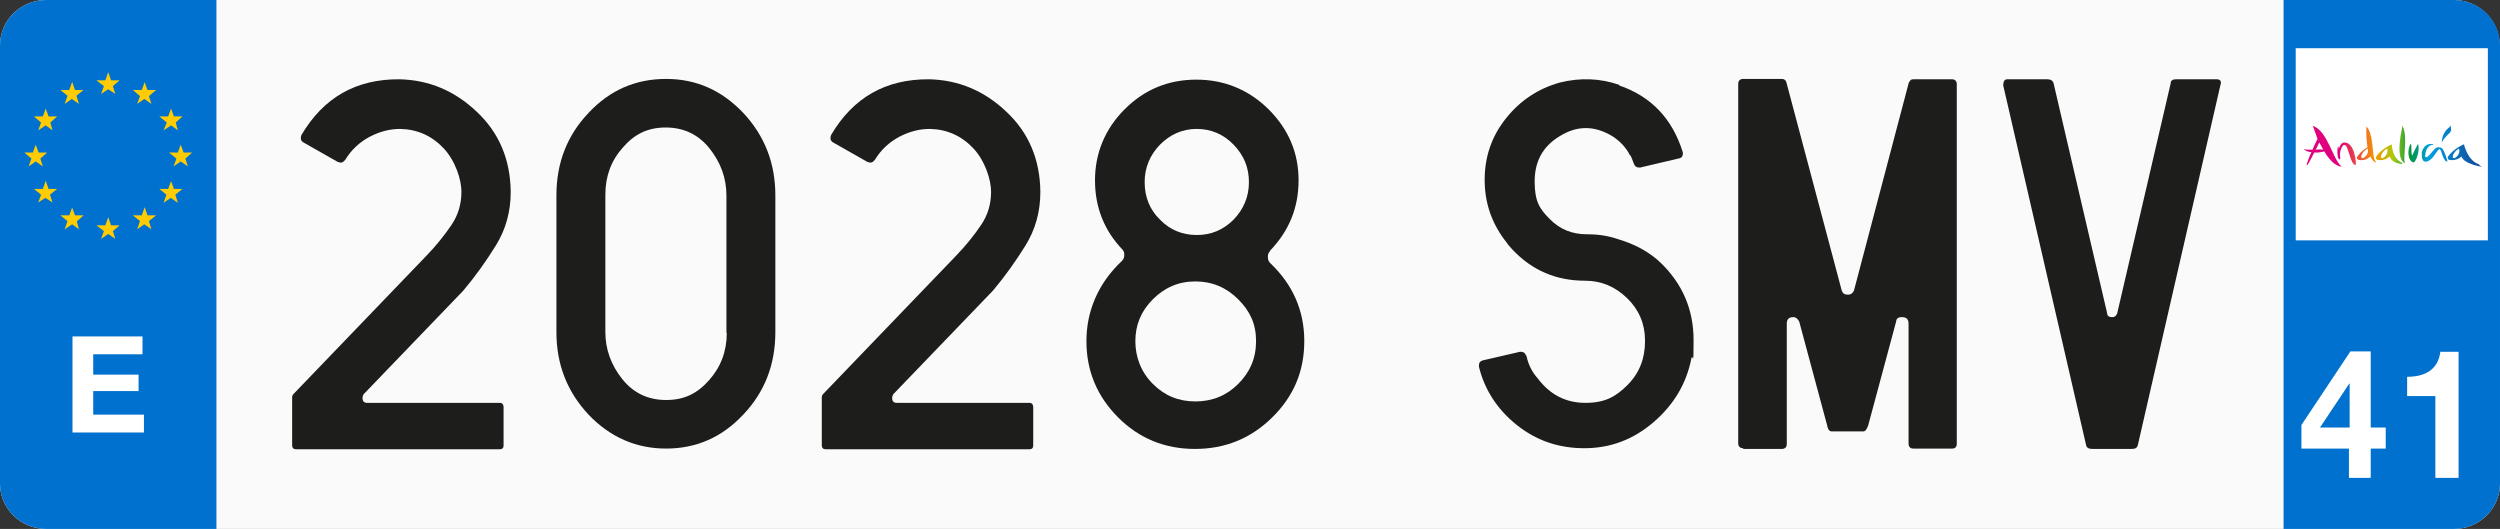 <?xml version="1.0" encoding="UTF-8"?>
<svg id="Capa_1" xmlns="http://www.w3.org/2000/svg" xmlns:xlink="http://www.w3.org/1999/xlink" version="1.1" viewBox="0 0 700 148.1">
  <rect x="0" y="0" width="700" height="148.1" fill="#333333" stroke="none"/>
  <!-- Generator: Adobe Illustrator 29.2.1, SVG Export Plug-In . SVG Version: 2.1.0 Build 116)  -->
  <defs>
    <style>
      .st0 {
        fill: #1d1d1b;
      }

      .st1 {
        fill: #0071ce;
      }

      .st2 {
        fill: #fff;
      }

      .st3 {
        fill: url(#Degradado_sin_nombre);
      }

      .st4 {
        fill: #fafafa;
      }

      .st5 {
        fill: #ffcc03;
      }
    </style>
    <linearGradient id="Degradado_sin_nombre" data-name="Degradado sin nombre" x1="645.1" y1="109.1" x2="695" y2="109.1" gradientTransform="translate(0 150) scale(1 -1)" gradientUnits="userSpaceOnUse">
      <stop offset="0" stop-color="#e1007e"/>
      <stop offset=".2" stop-color="#e1007e"/>
      <stop offset=".4" stop-color="#f49800"/>
      <stop offset=".5" stop-color="#adc90e"/>
      <stop offset=".6" stop-color="#009640"/>
      <stop offset=".7" stop-color="#009fe3"/>
      <stop offset="1" stop-color="#134395"/>
    </linearGradient>
  </defs>
  <path id="Recorte" class="st4" d="M700,135.4c0,7-5.8,12.7-12.9,12.7H12.9c-7.1,0-12.9-5.7-12.9-12.7V12.7C0,5.7,5.8,0,12.9,0h674.1c7.1,0,12.9,5.7,12.9,12.7v122.7h0Z"/>
  <path id="Recorte1" data-name="Recorte" class="st1" d="M60.6,148.1H12.9c-7.1,0-12.9-5.7-12.9-12.7V12.7C0,5.7,5.8,0,12.9,0h47.7v148.1Z"/>
  <path id="Recorte2" data-name="Recorte" class="st1" d="M639.4,148.1h47.7c7.1,0,12.9-5.7,12.9-12.7V12.7c0-7-5.8-12.7-12.9-12.7h-47.7v148.1Z"/>
  <g>
    <path class="st2" d="M20.3,94.2h19.6v5h-13.8v5.7h12.7v4.6h-12.7v6.6h14.2v5h-20v-26.9Z"/>
    <polygon class="st5" points="37.2 25.2 39.7 25.2 40.5 23 41.3 25.2 43.7 25.2 41.7 26.9 42.4 29.1 40.4 27.7 38.4 29.1 39.2 26.9 37.2 25.2"/>
    <polygon class="st5" points="44.6 32.6 47.1 32.6 47.9 30.4 48.7 32.6 51.1 32.6 49.2 34.3 49.8 36.5 47.9 35.1 45.8 36.5 46.7 34.3 44.6 32.6"/>
    <polygon class="st5" points="47.3 42.7 49.8 42.7 50.6 40.5 51.4 42.7 53.8 42.7 51.9 44.4 52.6 46.6 50.6 45.2 48.6 46.6 49.4 44.4 47.3 42.7"/>
    <polygon class="st5" points="44.6 52.9 47.1 52.9 47.9 50.7 48.7 52.9 51.1 52.9 49.1 54.5 49.8 56.8 47.8 55.4 45.8 56.8 46.6 54.5 44.6 52.9"/>
    <polygon class="st5" points="37.2 60.3 39.7 60.3 40.5 58 41.3 60.3 43.7 60.3 41.7 61.9 42.4 64.2 40.4 62.8 38.4 64.2 39.2 61.9 37.2 60.3"/>
    <polygon class="st5" points="27 63.1 29.5 63.1 30.3 60.8 31.1 63.1 33.5 63.1 31.6 64.7 32.3 66.9 30.3 65.5 28.3 66.9 29.1 64.7 27 63.1"/>
    <polygon class="st5" points="16.9 60.3 19.4 60.3 20.2 58.1 21 60.3 23.4 60.3 21.5 62 22.1 64.2 20.2 62.8 18.1 64.2 18.9 61.9 16.9 60.3"/>
    <polygon class="st5" points="9.5 52.9 12 52.9 12.8 50.6 13.6 52.9 16 52.9 14 54.5 14.7 56.7 12.7 55.4 10.7 56.7 11.5 54.5 9.5 52.9"/>
    <polygon class="st5" points="6.8 42.7 9.2 42.7 10 40.5 10.8 42.7 13.2 42.7 11.3 44.4 12 46.6 10 45.2 8 46.6 8.8 44.4 6.8 42.7"/>
    <polygon class="st5" points="9.5 32.6 12 32.6 12.8 30.4 13.6 32.6 16 32.6 14.1 34.3 14.7 36.5 12.8 35.1 10.7 36.5 11.5 34.3 9.5 32.6"/>
    <polygon class="st5" points="16.9 25.2 19.4 25.2 20.2 22.9 21 25.2 23.4 25.2 21.4 26.8 22.1 29.1 20.1 27.7 18.1 29.1 18.9 26.8 16.9 25.2"/>
    <polygon class="st5" points="27 22.5 29.5 22.5 30.3 20.2 31.1 22.5 33.5 22.5 31.6 24.1 32.3 26.3 30.3 25 28.3 26.3 29.1 24.1 27 22.5"/>
  </g>
  <g>
    <path class="st2" d="M657.8,125.6h-13.4v-6.6l13.7-20.6h5.7v21.3h4.2v5.9h-4.2v8.2h-6.1v-8.2h0ZM657.8,107.4h0l-8.2,12.3h8.3v-12.3Z"/>
    <path class="st2" d="M688.3,133.8h-6.4v-22.9h-7.9v-5.4c4.5,0,8.6-1.6,9.3-7h5.1v35.3h0Z"/>
  </g>
  <rect class="st2" x="642.8" y="13.5" width="53.8" height="53.8"/>
  <path class="st3" d="M672.7,35.2c1.6,3.2,0,8.9.7,10.5-1.2-.5-2.4-2.7-.7-10.5ZM686.3,36c.2,1-.8,1.5-1.2,2-.5.6-1.1,1.2-1.4,1.9,0,0,0,0,0,0,0-1.5.6-3,1.9-4.1.2-.2.5-.3.7-.7,0,.3-.1.7,0,.9ZM650.5,41.9c-.4-.7-.7-1.4-1.1-2-.3.6-.6,1.3-1,2,.8-.1,1.4-.1,2.1,0ZM647.5,35.2c4.3,1.4,5.6,9.4,8.2,11.5-1.9-.2-3.6-2.1-4.9-4.3-.8.2-1.9.4-2.5.3h-.3c-.8,1.5-1.5,3-2,3.6,0,0,0-.4-.2,0,.2-.8.7-2.2,1.4-3.7-.8,0-1.8-.4-2.2-.9.7.3,1.6.2,2.5.2.4-1,.9-2,1.4-3-.6-1.7-1.1-3.2-1.4-3.8ZM668.4,41.6c-1.3.7-1.7,2-1.7,2-.2,1,.6.6.6.6,0,0,1.6-.9,1.1-2.6ZM669.7,40.4s0,4.1,3.1,5.3c0,0-.2,0-.2.2,0,0-2.8,0-3.5-2.1,0,0-1.1,1.3-3.3,1,0,0-1.1-.3-.2-1.3,0-.1,1.4-1.9,4.1-3.1ZM688.5,41.6c-1.3.7-1.7,2-1.7,2-.2,1,.6.6.6.6,0,0,1.7-.9,1.1-2.6ZM689.9,40.4s1,4.6,4.2,5.6c0,0,0,.3.9.7,0,0-5.1-.7-5.8-2.9,0,0-1.1,1.3-3.3,1,0,0-1.1-.3-.2-1.3,0,0,1.4-1.9,4.2-3.1ZM655.1,44.7s-.5-.5-.5-.7-.3-1.4,0-2.9c0-.2.2,0,.2,0,0,0,0,.4,0,.5.2.2.4-1.6,1.5-1.7,3.1-.2,3.5,6,3.3,6.3-1.3,0-1.8-3.8-2.6-5.2-.2-.3-.8-.9-1.3.3-.8,1.4-.4,3.1-.4,3.1,0,0-.2.4-.3.2ZM679,43.7c.3,1,1.5-.6,2.1-1.3s1.1-1.4,2-1.1c.2,0,.5,0,.7.3.8,1,1.1,2.3,1.5,3.6,0,0,0,0-.2,0-.4,0-.6-.5-.8-.8-.5-.8-.6-1.9-1.1-2.6,0,0-.2,0-.3,0-.9.9-1.4,2.2-2.4,2.9-.9.8-2.4,1.1-2.4-1.3h0v-.7c.3-1.4,1.3-2.4,2.4-2.4s.6,0,.9.2h0c-1.3,0-2.3,1.3-2.3,3-.1-.1-.1,0-.1,0ZM662.9,41.6c-1.3.7-1.7,2-1.7,2-.2,1,.6.6.6.6,0,0,1.5-.8,1.2-2.3v-.2s0,0,0,0ZM663.7,43.8c-.2.2-1.3,1.3-3.2,1,0,0-1.1-.3-.2-1.3,0,0,.8-1.2,2.6-2.3-.2-1.4-.4-3.3-.3-5.8,2.2,2.2,1.5,9.3,2.6,9.7,0,0,0,.4,0,.4,0,0-.8-.2-1.5-1.7ZM675,40.2c.4.5,0,2.4.4,3.4,0,0,1.4-3.1,1.7-3.3.5,2-.6,5-1.3,5.2-1.6-.4-1.9-3.5-.8-5.3Z"/>
  <g>
    <path class="st0" d="M112,36.1c-2.8,0-5.6.7-8.5,2.2-2.8,1.5-5.1,3.6-6.8,6.4-.6.8-1.2,1-1.8.7-.2,0-.3,0-.4-.1l-9.5-5.4c-.7-.4-.9-1-.7-1.8,0,0,.1-.2.1-.3,6.2-10.5,15.3-15.7,27.5-15.6,8.2.2,15.4,3.2,21.6,9.1,6.2,5.8,9.4,13.3,9.5,22.4,0,5.6-1.4,10.6-4.2,15.1s-5.8,8.7-9.1,12.6l-27.9,29c-.2.4-.3.7-.3,1,0,.9.4,1.4,1.3,1.4h37.1c.7,0,1.1.4,1.1,1.3v10.6c0,.8-.4,1.1-1.1,1.1h-57c-.7,0-1.1-.4-1.1-1.1v-13.3h0c0-.5.1-.8.4-1.1l37.3-38.8c2.7-2.8,5-5.7,6.9-8.5,1.9-2.8,2.8-5.9,2.8-9.3s-1.7-8.7-5-12.2c-3.3-3.5-7.4-5.3-12.1-5.4Z"/>
    <path class="st0" d="M217.1,54.7v38.3c0,9.1-3,16.8-9,23.1-6,6.4-13.2,9.5-21.6,9.5s-15.7-3.2-21.7-9.5c-6-6.4-9-14.1-9-23.1v-38.3c0-9.1,3-16.8,9-23.1,6-6.4,13.2-9.5,21.7-9.5s15.6,3.2,21.6,9.5c6,6.4,9,14.1,9,23.1ZM203.4,93.2v-38.5c0-4.8-1.6-9.2-4.7-13.1-3.1-3.9-7.2-5.9-12.3-5.9s-8.8,1.9-12,5.6c-3.3,3.7-4.9,8.1-4.9,13.2v38.5c0,4.8,1.6,9.2,4.7,13.1,3.1,3.9,7.2,5.9,12.3,5.9s8.7-1.8,12-5.5c3.3-3.7,5-8.1,5-13.3Z"/>
    <path class="st0" d="M260.3,36.1c-2.8,0-5.6.7-8.5,2.2-2.8,1.5-5.1,3.6-6.8,6.4-.6.8-1.2,1-1.8.7-.2,0-.3,0-.4-.1l-9.5-5.4c-.7-.4-.9-1-.7-1.8,0,0,.1-.2.1-.3,6.2-10.5,15.3-15.7,27.5-15.6,8.2.2,15.4,3.2,21.6,9.1,6.2,5.8,9.4,13.3,9.5,22.4,0,5.6-1.4,10.6-4.2,15.1s-5.8,8.7-9.1,12.6l-27.9,29c-.2.4-.3.7-.3,1,0,.9.4,1.4,1.3,1.4h37.1c.7,0,1.1.4,1.1,1.3v10.6c0,.8-.4,1.1-1.1,1.1h-57c-.7,0-1.1-.4-1.1-1.1v-13.3h0c0-.5.1-.8.4-1.1l37.3-38.8c2.7-2.8,5-5.7,6.9-8.5,1.9-2.8,2.8-5.9,2.8-9.3s-1.7-8.7-5-12.2c-3.3-3.5-7.4-5.3-12.1-5.4Z"/>
    <path class="st0" d="M355.7,70.2c-.5.5-.7,1-.7,1.7s.2,1.4.7,1.8c6.3,6,9.5,13.3,9.5,21.8s-3,15.5-9,21.4c-6,5.9-13.2,8.8-21.6,8.8s-15.6-2.9-21.5-8.8c-5.9-5.9-8.9-13-8.9-21.4s3.3-16.2,9.9-22.4c.5-.5.7-1,.7-1.7s-.1-.9-.4-1.4c-5.2-5.4-7.8-11.9-7.8-19.5s2.8-14.4,8.3-19.9c5.6-5.6,12.3-8.3,20.1-8.3s14.6,2.8,20.2,8.3c5.6,5.6,8.4,12.2,8.4,19.9s-2.7,14.2-8,19.7ZM334.7,78.8c-4.7,0-8.6,1.7-11.9,5-3.3,3.3-4.9,7.2-4.9,11.7s1.6,8.7,4.9,12c3.3,3.3,7.2,4.9,11.9,4.9s8.7-1.6,12-4.9c3.3-3.3,5-7.2,5-12s-1.7-8.4-5-11.7c-3.3-3.3-7.3-5-12-5ZM335.1,36.1c-4,0-7.4,1.5-10.3,4.4-2.8,2.9-4.3,6.4-4.3,10.5s1.4,7.7,4.3,10.5c2.8,2.9,6.3,4.3,10.3,4.3s7.4-1.4,10.3-4.3c2.8-2.9,4.3-6.4,4.3-10.5s-1.4-7.5-4.3-10.5c-2.8-2.9-6.3-4.4-10.3-4.4Z"/>
    <path class="st0" d="M453.3,23.9c9.1,3.1,15,9.4,17.9,18.8v.3c0,.8-.4,1.3-1.3,1.4l-10.6,2.5h-.4c-.7,0-1.1-.3-1.4-1-.4-1.1-.7-1.9-1-2.4h-.1c-1.1-2.2-2.8-4-5-5.4-5-3-9.9-3-14.8.1-4.6,2.8-6.9,7-6.9,12.6s1.4,7.7,4.2,10.5c2.8,2.9,6.3,4.3,10.4,4.3s6.7.6,10.4,1.9c3.8,1.3,7.1,3.2,9.9,5.7,0,0,0,.2,0,.2,0,0,.1,0,.2,0,6.3,6,9.4,13.3,9.4,21.8s-.2,3.6-.6,5.1c-1.4,7.1-4.9,13-10.6,17.9-5.7,4.9-12.1,7.3-19.4,7.3s-13.5-2.2-18.9-6.5c-5.4-4.3-9-9.8-10.6-16.3v-.4c0-.8.4-1.2,1.1-1.4l10.4-2.4h.3c.7,0,1.2.4,1.4,1.1h.1c.5,2.4,1.5,4.5,3.2,6.4,3.4,4.5,7.8,6.8,13.3,6.8s8.5-1.7,11.8-5c3.3-3.3,4.9-7.4,4.9-12.2v-.3c0-4.6-1.7-8.6-5-11.8-3.4-3.3-7.3-4.9-11.8-4.9-8.1,0-14.8-2.9-20.2-8.6,0,0-.1,0-.1-.1-.7-.8-1.3-1.4-1.5-1.8-4.2-5.2-6.3-11.1-6.3-17.7s2-12.3,6-17.3c4-5,9-8.3,15.1-10,5.7-1.4,11.3-1.2,16.7.7Z"/>
    <path class="st0" d="M488.1,125.5c-.9,0-1.4-.5-1.4-1.4V23.5c0-.9.5-1.4,1.4-1.4h10.8c.7,0,1.1.3,1.3,1l15.5,58.3c.3.8.8,1.1,1.7,1.1s1.3-.4,1.7-1.1l15.4-58.4h.1c.2-.6.6-.8,1.1-.8h10.9c.8,0,1.3.5,1.3,1.4v100.6c0,.9-.4,1.4-1.3,1.4h-10.9c-.8,0-1.3-.5-1.3-1.4v-33.5h-.1c0,0,.1,0,.1-.1,0-1.2-.6-1.8-1.8-1.8s-1.6.4-1.7,1.3l-7.8,29c-.4,1.1-.8,1.7-1.4,1.7h-8.8c-.7,0-1.1-.6-1.3-1.7l-7.8-29c-.4-.8-.9-1.3-1.7-1.3-1.2,0-1.8.6-1.8,1.8v33.7c0,.9-.5,1.4-1.4,1.4h-10.8Z"/>
    <path class="st0" d="M620.7,22.2c1,0,1.4.6,1,1.7l-23.1,100.7c-.2.8-.7,1.1-1.7,1.1h-11.1c-1,0-1.6-.4-1.7-1.1l-23.2-100.7c0-1.1.4-1.7,1.1-1.7h11.3c.9,0,1.5.4,1.7,1.1l15,64.4c0,.8.6,1.1,1.4,1.1s1-.3,1.4-1l15-64.5c0-.8.6-1.1,1.5-1.1h11.3Z"/>
  </g>
</svg>